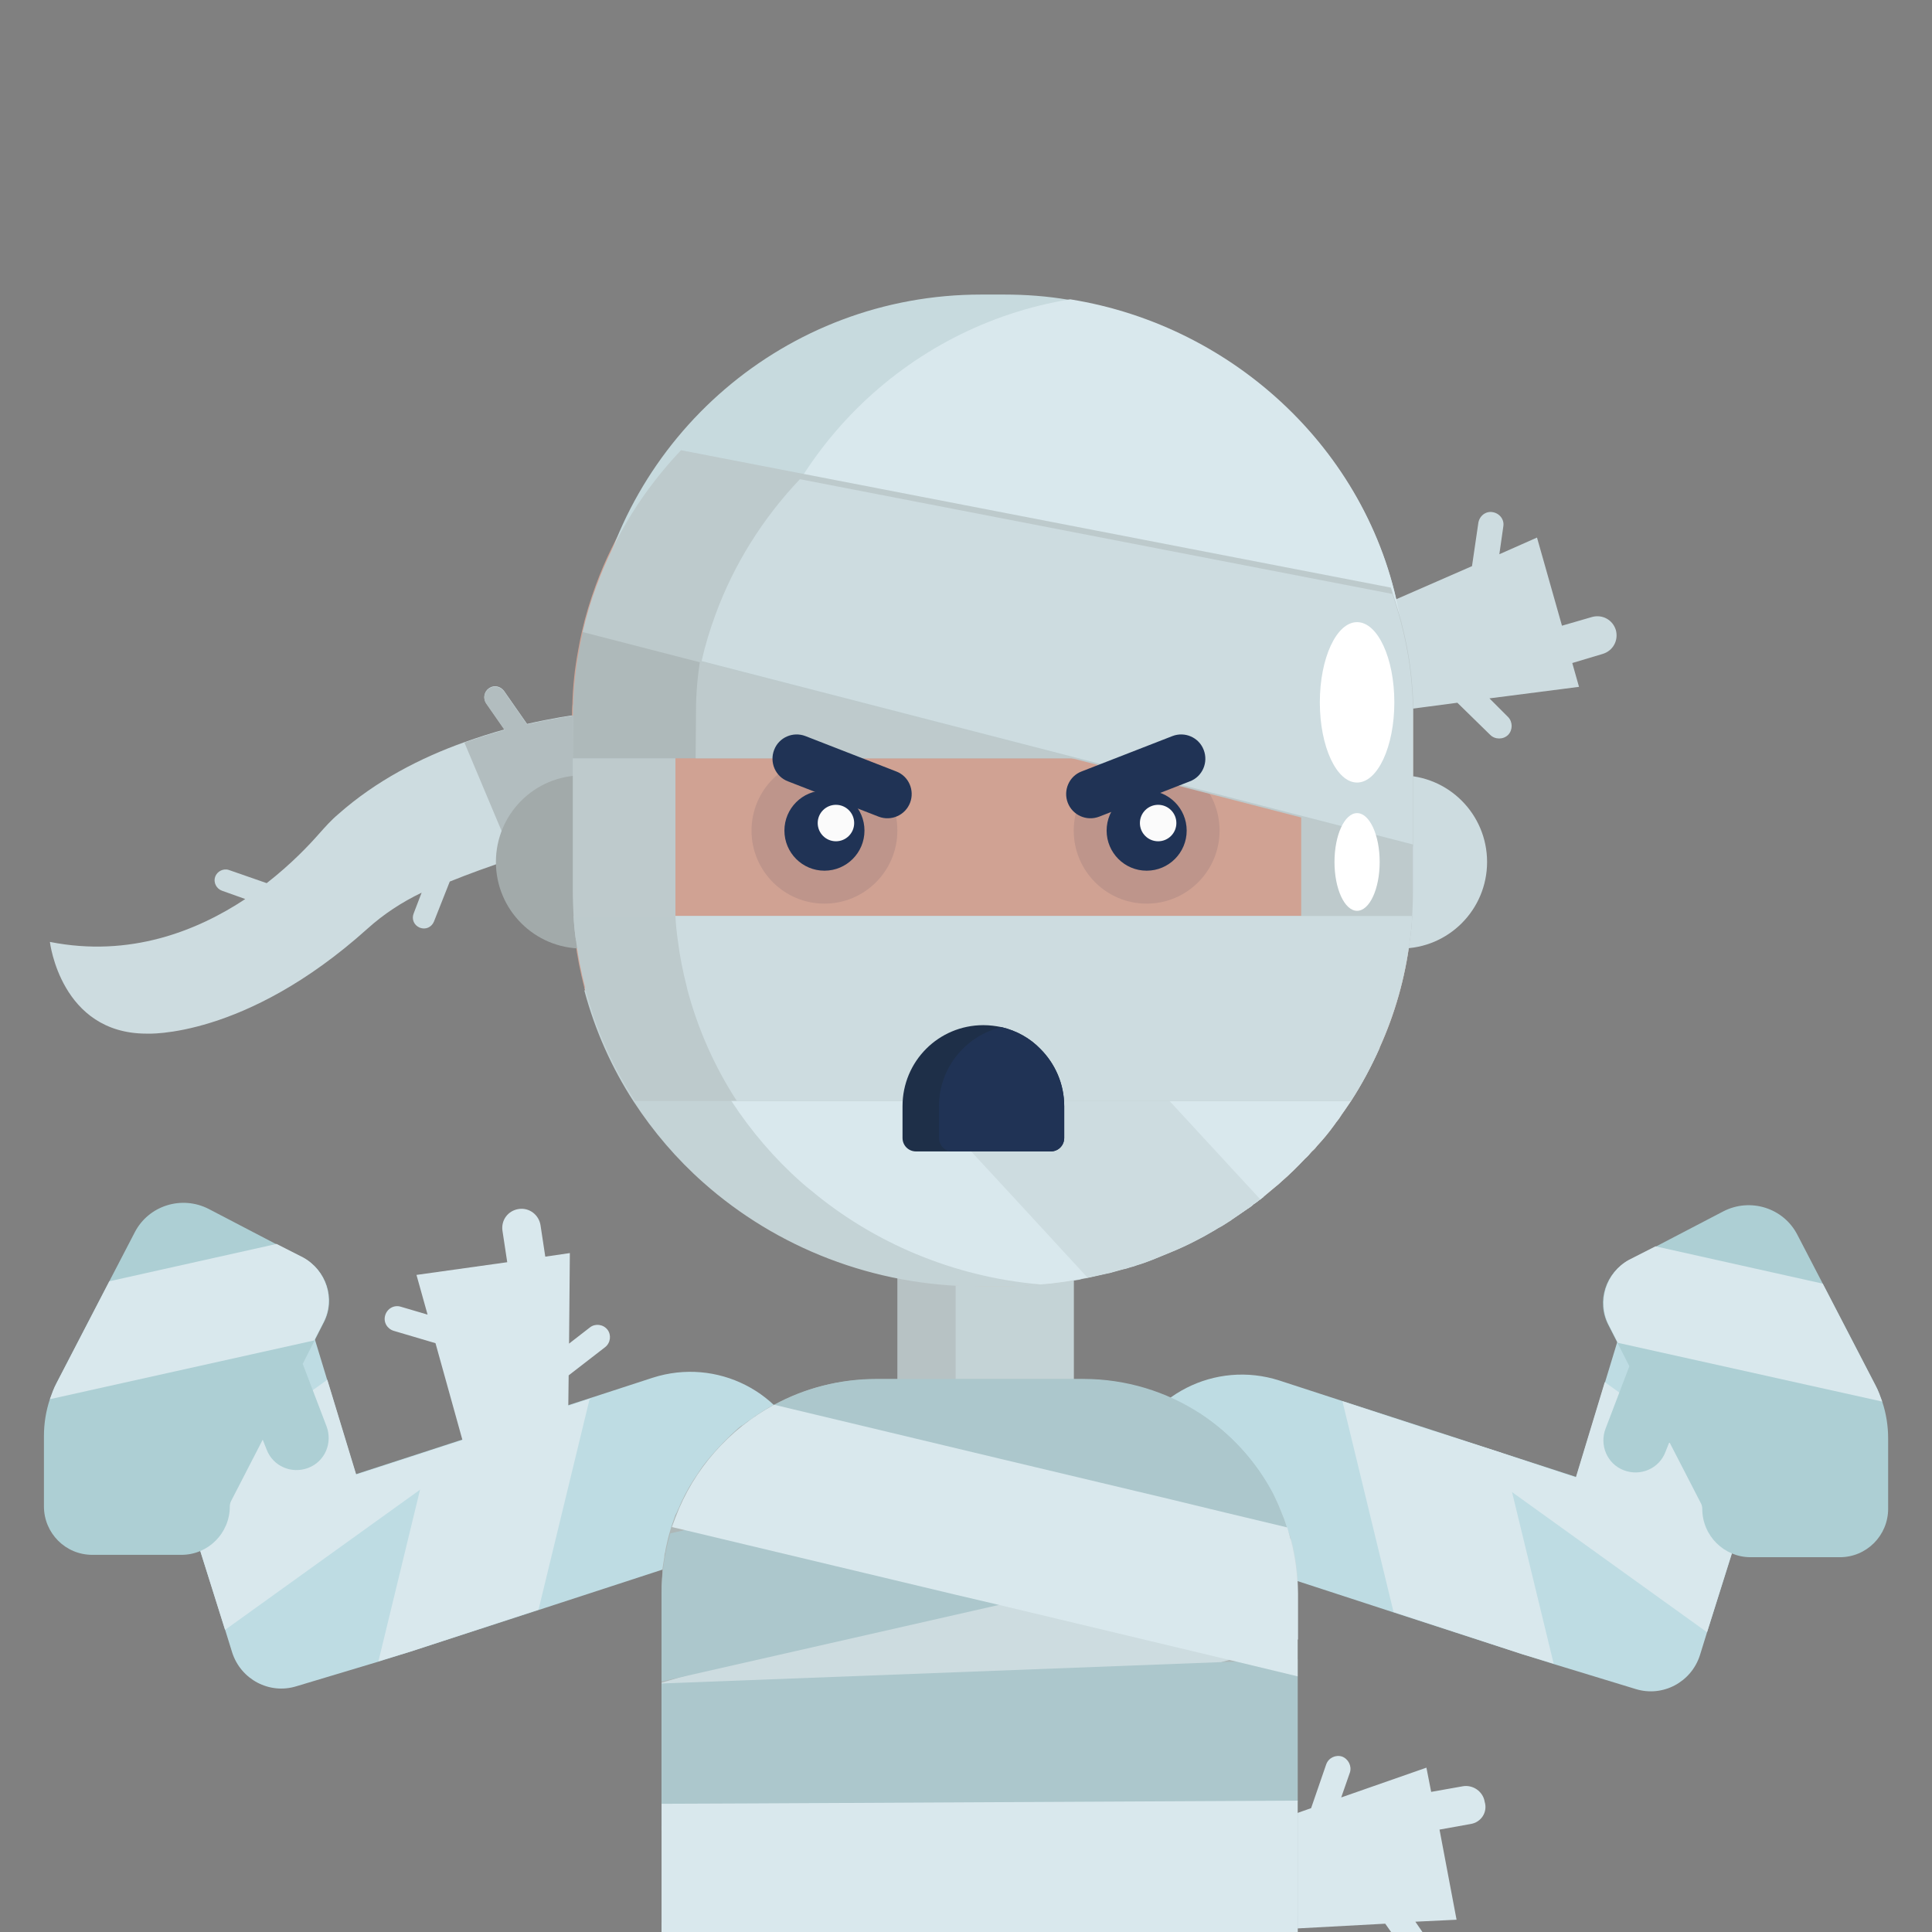 <?xml version="1.0" encoding="UTF-8"?><svg id="Layer_1" xmlns="http://www.w3.org/2000/svg" viewBox="0 0 160 160"><rect x="0" y="0" width="160" height="160" fill="#808080" stroke="none"/><defs><style>.cls-1{fill:#acc7cc;}.cls-2{fill:#adcfd4;}.cls-3{fill:#c7dade;}.cls-4{fill:#d0a293;}.cls-5{fill:#b7c2c4;}.cls-6{fill:#d9e8ed;}.cls-7{fill:#bedce3;}.cls-8{fill:#1e2f48;}.cls-9{fill:#aeb9ba;}.cls-10{fill:#c4d3d6;}.cls-11{fill:#a2aaaa;}.cls-12{fill:#cddce0;}.cls-13{fill:#fff;}.cls-14{fill:#be958b;}.cls-15{fill:#adb7b7;}.cls-16{fill:#b2bdbf;}.cls-17{fill:#fbfbfb;}.cls-18{fill:#203355;}.cls-19{fill:#bdcacc;}.cls-20{fill:#becacc;}</style></defs><g id="Avatars"><g id="Artboard"><g id="Other"><g id="_50-Halloween_Icons_2"><path class="cls-7" d="M91.613,125.772l23.795,7.76,10.634,3.453,2.626.822,6.794,2.072c2.232.691,4.595-.559,5.317-2.795l.591-1.907,3.774-11.937,4.661-14.83c.755-2.4-.558-4.932-2.954-5.689l-1.936-.625c-4.103-1.282-8.501.986-9.781,5.097l-2.199,7.234-2.396,7.892-6.072-1.973-5.645-1.841-7.614-2.466h0l-5.251-1.71c-5.317-1.71-10.995,1.184-12.702,6.478l-1.641,4.965Z"/><path class="cls-6" d="M121.775,151.059l-2.56.46,1.411,7.464-3.413.164,1.313,1.907c.033.033.033.066.066.132-.624.329-1.247.625-1.904.921l-1.969-2.795-7.319.395-2.462.132-.23-1.151-1.346-7.103,4.004-1.414,1.214-.427,1.247-3.617c.197-.559.788-.822,1.313-.658.525.197.821.789.656,1.315l-.722,2.072,7.056-2.466.394,2.006,2.593-.46c.853-.164,1.707.427,1.838,1.282.263.855-.295,1.71-1.182,1.841Z"/><polygon class="cls-6" points="111.174 116.039 115.408 133.5 126.042 136.985 128.667 137.775 125.221 123.569 125.221 123.569 124.433 120.347 118.788 118.538 111.174 116.039"/><polygon class="cls-6" points="118.591 118.801 125.221 123.569 125.221 123.569 141.369 135.177 145.11 123.24 132.901 114.46 130.505 122.352 124.433 120.347 118.788 118.538 118.591 118.801"/><path class="cls-2" d="M132.967,118.308c-.525,1.381.131,2.927,1.51,3.453s2.921-.132,3.446-1.513l.328-.822,2.626,5.097c.066.132.098.296.098.427,0,2.236,1.805,4.012,4.004,4.012h7.385c2.232,0,4.004-1.809,4.004-4.012v-5.82c0-1.052-.164-2.072-.492-3.058-.164-.46-.328-.921-.558-1.348l-4.365-8.418-2.101-4.045c-1.149-2.236-3.906-3.091-6.137-1.94l-5.612,2.927-2.199,1.118c-1.936,1.019-2.724,3.42-1.707,5.36l.755,1.48.985,1.94-1.969,5.163Z"/><path class="cls-6" d="M133.229,109.725l.755,1.48,21.891,4.867c-.164-.46-.328-.921-.558-1.348l-4.365-8.418-13.85-3.091-2.199,1.118c-1.904,1.052-2.658,3.453-1.674,5.393Z"/><path class="cls-7" d="M68.394,125.575l-23.795,7.76-10.634,3.453-2.626.822-6.794,2.039c-2.232.691-4.595-.559-5.317-2.795l-.591-1.907-3.774-11.937-4.661-14.83c-.755-2.4.558-4.932,2.954-5.689l1.936-.625c4.103-1.282,8.501.986,9.781,5.097l2.199,7.234,2.396,7.892,6.072-1.973,5.645-1.841,7.614-2.466h0l5.251-1.71c5.317-1.71,10.995,1.184,12.702,6.478l1.641,4.998Z"/><path class="cls-6" d="M47.028,119.459l.066-5.557,3.019-2.335c.459-.362.525-1.019.197-1.447-.361-.46-1.017-.526-1.444-.197l-1.739,1.348.066-7.497-2.035.296-.394-2.598c-.131-.855-.919-1.48-1.805-1.348s-1.477.921-1.346,1.809l.394,2.598-7.516,1.052.919,3.288-2.232-.658c-.558-.164-1.116.164-1.28.723s.164,1.118.722,1.282l3.446,1.019,2.626,9.437,8.336-1.217Z"/><path class="cls-12" d="M115.211,58.921l5.481-.723,2.724,2.664c.394.395,1.083.395,1.477,0,.394-.395.394-1.085,0-1.48l-1.543-1.546,7.417-.954-.558-1.973,2.527-.756c.853-.263,1.313-1.118,1.083-1.973-.263-.855-1.116-1.315-1.969-1.085l-2.494.723-2.068-7.3-3.118,1.381.328-2.302c.098-.559-.295-1.085-.886-1.184-.558-.099-1.083.296-1.182.888l-.525,3.584-8.96,3.913,2.265,8.122Z"/><path class="cls-12" d="M55.43,69.424c-2.626-1.184-8.041.066-12.931,1.677-1.904.625-3.709,1.282-5.251,1.907l-1.313,3.321c-.197.46-.689.691-1.182.493-.459-.197-.689-.691-.492-1.184l.656-1.71c-1.641.789-3.151,1.776-4.496,2.992-10.174,9.142-18.281,8.681-18.281,8.681-7.122,0-8.008-7.596-8.008-7.596,6.63,1.315,12.209-.921,16.181-3.551l-1.936-.691c-.459-.164-.722-.691-.558-1.151s.689-.723,1.149-.559l3.118,1.085c2.068-1.611,3.545-3.19,4.299-4.045.525-.592,1.05-1.184,1.641-1.677,3.118-2.762,6.827-4.669,10.437-5.952,1.116-.395,2.232-.756,3.315-1.052l-1.51-2.17c-.295-.427-.164-.986.23-1.25.427-.296.952-.164,1.247.23l1.904,2.729c3.873-.888,7.155-1.151,8.862-1.25.788-.033,1.247-.033,1.247-.033l1.182,7.53.492,3.223Z"/><rect class="cls-5" x="74.316" y="102.491" width="14.605" height="15.718"/><rect class="cls-10" x="79.141" y="102.491" width="9.781" height="15.718"/><path class="cls-4" d="M117.016,59.447v14.403c0,.691-.033,1.381-.066,2.072-.033.691-.098,1.348-.197,2.006-.394,3.124-1.247,6.083-2.494,8.846-.689,1.546-1.477,3.025-2.396,4.439-.164.23-.328.493-.492.723s-.328.46-.492.723c-.131.164-.263.329-.394.526-.427.592-.886,1.151-1.378,1.677-.131.164-.263.329-.427.46,0,.033-.033.033-.066.066-.164.197-.328.395-.525.559-.624.658-1.28,1.315-1.969,1.907-.164.164-.328.296-.492.427-.427.362-.853.723-1.28,1.052-.033,0-.033.033-.066.033-.164.132-.328.263-.492.362-.033.033-.066.033-.066.066-.164.132-.295.23-.459.329-.427.296-.853.592-1.28.888h0c-.098.066-.164.099-.263.164-.263.164-.492.329-.755.46-.197.099-.361.23-.558.329-.23.132-.459.263-.689.395s-.459.23-.689.362c-.689.362-1.411.691-2.133.986-.23.099-.492.197-.722.296h0c-.23.099-.492.197-.722.296-.427.164-.853.329-1.313.46-.164.066-.361.132-.525.164-.197.066-.394.132-.591.164-.197.066-.394.099-.591.164s-.394.099-.591.164h-.033c-.197.033-.394.099-.591.132s-.394.099-.591.132c-.197.033-.394.099-.591.132s-.427.066-.624.132c-.197.033-.394.066-.624.099-.197.033-.361.066-.558.099-.558.066-1.116.164-1.674.197-.197.033-.394.033-.591.033-.098,0-.197.033-.295.033-.328.033-.624.033-.952.066-.23,0-.459.033-.722.033h-2.888c-1.214,0-2.429-.066-3.61-.197-7.385-.756-14.047-3.814-19.2-8.418-2.232-1.973-4.168-4.242-5.776-6.708-1.838-2.828-3.216-5.919-4.103-9.24,0-.033-.033-.099-.033-.164-.328-1.282-.591-2.565-.755-3.913-.098-.658-.164-1.348-.197-2.006-.033-.691-.066-1.381-.066-2.072v-14.403c0-.362,0-.723.033-1.052.033-1.48.197-2.959.459-4.373.098-.559.197-1.085.328-1.644.295-1.315.689-2.598,1.149-3.847,1.543-4.209,3.938-7.991,6.991-11.213,4.135-4.341,9.452-7.596,15.491-9.273,2.987-.822,6.137-1.282,9.387-1.282h2.002c14.769,0,27.339,9.174,31.902,21.966.624,1.71,1.083,3.486,1.411,5.294.263,1.447.394,2.894.459,4.373.033.395.033.756.033,1.118Z"/><path class="cls-16" d="M55.43,69.424c-2.626-1.184-8.041.066-12.931,1.677l-4.037-9.602c1.116-.395,2.232-.756,3.315-1.052l-1.51-2.17c-.295-.427-.164-.986.23-1.25.427-.296.952-.164,1.247.23l1.904,2.729c3.873-.888,7.155-1.151,8.862-1.25l2.429,7.464.492,3.223Z"/><ellipse class="cls-11" cx="48.224" cy="71.384" rx="7.155" ry="7.169"/><ellipse class="cls-12" cx="115.999" cy="71.384" rx="7.155" ry="7.169"/><path class="cls-3" d="M115.999,51.489l-54.515.132-12.439.033c2.593-15.488,16.016-27.26,32.197-27.26h1.936c1.772,0,3.545.132,5.284.427,13.883,2.17,25.239,12.89,27.536,26.668Z"/><path class="cls-6" d="M115.999,51.489l-54.219.132c2.297-13.778,13.128-24.597,26.847-26.833,13.785,2.203,25.108,12.923,27.372,26.701Z"/><path class="cls-20" d="M47.436,62.801v11.016c0,.691.033,1.381.066,2.072.033.691.098,1.348.197,2.006h8.238v-19.533h-8.468l-.033,4.439Z"/><path class="cls-9" d="M107.761,48.497v14.304h-60.324l.033-4.439c.033-1.48.197-2.959.459-4.373.098-.559.197-1.085.328-1.644.295-1.315.689-2.598,1.149-3.847h58.355Z"/><path class="cls-20" d="M107.761,48.497v14.304h-50.15l.033-4.439c.033-1.48.197-2.959.459-4.373.098-.559.197-1.085.328-1.644.295-1.315.689-2.598,1.149-3.847h48.181Z"/><ellipse class="cls-14" cx="94.961" cy="68.786" rx="6.039" ry="6.05"/><path class="cls-20" d="M117.016,59.447v14.403c0,.691-.033,1.381-.066,2.072-.033.691-.098,1.348-.197,2.006h-8.993v-19.533h9.223c.033.329.033.691.033,1.052Z"/><path class="cls-19" d="M117.016,59.447v10.654l-9.255-2.4-18.97-4.9-40.533-10.457c.295-1.315.689-2.598,1.149-3.847,1.543-4.209,3.938-7.991,6.991-11.213l58.782,11.378c.066.164.131.329.164.493.525,1.546.952,3.157,1.247,4.801.263,1.447.394,2.894.459,4.373-.033.395-.033.756-.033,1.118Z"/><path class="cls-12" d="M117.016,59.447v10.49l-18.379-4.735-40.533-10.457c.295-1.315.689-2.598,1.149-3.847,1.543-4.209,3.938-7.991,6.991-11.213l49.067,9.503c.525,1.546.952,3.157,1.247,4.801.263,1.447.394,2.894.459,4.373v1.085Z"/><path class="cls-10" d="M101.984,101.044c-.098.066-.164.099-.263.164-.263.164-.492.329-.755.46-.197.099-.361.23-.558.329-.23.132-.459.263-.689.395s-.459.23-.689.362c-.689.362-1.411.691-2.133.986-.23.099-.492.197-.722.296h0c-.23.099-.492.197-.722.296-.427.164-.853.329-1.313.46-.164.066-.361.132-.525.164-.197.066-.394.132-.591.164-.197.066-.394.099-.591.164s-.394.099-.591.164h-.033c-.197.033-.394.099-.591.132s-.394.099-.591.132c-.197.033-.394.099-.591.132s-.427.066-.624.132c-.197.033-.394.066-.624.099-.197.033-.361.066-.558.099-.558.066-1.116.164-1.674.197-.131,0-.263.033-.394.033h-.197c-.098,0-.197.033-.295.033-.328.033-.624.033-.952.066-.23,0-.459.033-.722.033h-2.888c-8.796,0-16.837-3.255-22.843-8.583-2.232-1.973-4.168-4.242-5.776-6.708-1.838-2.828-3.216-5.919-4.103-9.24l9.157,3.255,16.771,5.985,3.216,1.151,22.843,8.122,1.608.526Z"/><path class="cls-10" d="M114.259,86.773c-.689,1.546-1.477,3.025-2.396,4.439-.164.23-.328.493-.492.723s-.328.46-.492.723c-.131.164-.263.329-.394.526-.427.592-.886,1.151-1.378,1.677-.131.164-.263.329-.427.46,0,.033-.033.033-.066.066-.164.197-.328.395-.525.559-.624.658-1.28,1.315-1.969,1.907-.164.164-.328.296-.492.427-.328.263-.656.559-.985.822-.098.066-.197.164-.295.23-.033,0-.033.033-.066.033-.164.132-.328.263-.492.362-.033.033-.066.033-.066.066-.164.132-.295.23-.459.329-.23.164-.492.329-.722.493-.197.132-.394.263-.591.395h0c-.098.066-.164.099-.263.164l-17.132-1.282-17.362-1.315-8.862-.658c-2.232-1.973-4.168-4.242-5.776-6.708-1.838-2.828-3.216-5.919-4.103-9.24l-.033-.164,8.271.625,1.51.099,21.497,1.611,11.454.855,23.106,1.776Z"/><path class="cls-6" d="M104.675,99.104c-.098.066-.197.164-.295.23-.033,0-.033.033-.066.033-.164.132-.328.263-.492.362-.033.033-.066.033-.066.066-.164.132-.295.23-.459.329-.23.164-.492.329-.722.493-.197.132-.394.263-.591.395h0c-.098.066-.164.099-.263.164-.263.164-.492.329-.755.46-.197.099-.361.23-.558.329-.23.132-.459.263-.689.395s-.459.23-.689.362c-.689.362-1.411.691-2.133.986-.23.099-.492.197-.722.296h0c-.23.099-.492.197-.722.296-.427.164-.853.329-1.313.46-.164.066-.361.132-.525.164-.197.066-.394.132-.591.164-.197.066-.394.099-.591.164s-.394.099-.591.164h-.033c-.197.033-.394.099-.591.132s-.394.099-.591.132c-.197.033-.394.099-.591.132s-.427.066-.624.132c-.197.033-.394.066-.624.099-.197.033-.361.066-.558.099-.558.066-1.116.164-1.674.197-.131,0-.263.033-.394.033h0c-7.221-.625-13.817-3.453-19.003-7.793-.263-.197-.525-.427-.788-.658-2.232-1.973-4.168-4.242-5.776-6.708-1.214-1.874-2.232-3.88-3.052-5.985-.361-.921-.656-1.841-.919-2.795-.033-.164-.098-.296-.131-.46l1.641.592,24.287,8.648,3.216,1.151,19.036,6.741Z"/><path class="cls-6" d="M114.259,86.773c-.689,1.546-1.477,3.025-2.396,4.439-.164.23-.328.493-.492.723s-.328.46-.492.723c-.131.164-.263.329-.394.526-.427.592-.886,1.151-1.378,1.677-.131.164-.263.329-.427.46,0,.033-.033.033-.066.066-.164.197-.328.395-.525.559-.624.658-1.28,1.315-1.969,1.907-.164.164-.328.296-.492.427-.328.263-.656.559-.985.822-.098.066-.197.164-.295.23-.033,0-.033.033-.066.033-.164.132-.328.263-.492.362-.033.033-.066.033-.066.066-.164.132-.295.23-.459.329-.23.164-.492.329-.722.493l-2.101-.164-7.778-.592-26.224-1.973c-2.232-1.973-4.168-4.242-5.776-6.708-1.214-1.874-2.232-3.88-3.052-5.985-.361-.921-.656-1.841-.919-2.795-.033-.164-.098-.296-.131-.46l1.641.592,21.497,1.611,11.454.855,23.106,1.776Z"/><path class="cls-12" d="M104.38,99.334c-.033,0-.033.033-.066.033-.164.132-.328.263-.492.362-.033.033-.066.033-.066.066-.164.132-.295.23-.459.329-.427.296-.853.592-1.28.888h0c-.098.066-.164.099-.263.164-.263.164-.492.329-.755.46-.197.099-.361.23-.558.329-.23.132-.459.263-.689.395s-.459.23-.689.362c-.689.362-1.411.691-2.133.986-.23.099-.492.197-.722.296h0c-.23.099-.492.197-.722.296-.427.164-.853.329-1.313.46-.164.066-.361.132-.525.164-.197.066-.394.132-.591.164-.197.066-.394.099-.591.164s-.394.099-.591.164h-.033c-.197.033-.394.099-.591.132s-.394.099-.591.132-.394.099-.591.132l-5.481-5.952-6.958-7.53-3.118-3.387,5.186-4.801,5.744-5.327,5.711,6.182,13.227,14.337Z"/><path class="cls-19" d="M116.95,75.889c-.033.691-.098,1.348-.197,2.006-.394,3.124-1.247,6.083-2.494,8.846-.689,1.546-1.477,3.025-2.396,4.439h-59.274c-1.838-2.828-3.216-5.919-4.103-9.24l-.033-.164c-.328-1.282-.591-2.565-.755-3.913-.098-.658-.164-1.348-.197-2.006h69.448v.033Z"/><path class="cls-12" d="M116.95,75.889c-.033.691-.098,1.348-.197,2.006-.394,3.124-1.247,6.083-2.494,8.846-.689,1.546-1.477,3.025-2.396,4.439h-50.839c-1.838-2.828-3.216-5.919-4.103-9.24l-.033-.164c-.328-1.282-.591-2.565-.755-3.913-.098-.658-.164-1.348-.197-2.006h61.013v.033Z"/><ellipse class="cls-14" cx="68.277" cy="68.786" rx="6.039" ry="6.05"/><path class="cls-18" d="M72.774,67.635l-7.516-2.927c-1.05-.395-1.543-1.578-1.149-2.598h0c.394-1.052,1.575-1.546,2.593-1.151l7.516,2.927c1.05.395,1.543,1.578,1.149,2.598h0c-.394,1.019-1.543,1.546-2.593,1.151Z"/><ellipse class="cls-18" cx="68.277" cy="68.786" rx="3.315" ry="3.321"/><circle class="cls-17" cx="69.229" cy="68.161" r="1.51"/><ellipse class="cls-18" cx="94.961" cy="68.786" rx="3.315" ry="3.321"/><circle class="cls-17" cx="95.912" cy="68.161" r="1.51"/><path class="cls-18" d="M91.022,67.635l7.516-2.927c1.05-.395,1.543-1.578,1.149-2.598h0c-.394-1.052-1.575-1.546-2.593-1.151l-7.516,2.927c-1.05.395-1.543,1.578-1.149,2.598h0c.394,1.019,1.543,1.546,2.593,1.151Z"/><path class="cls-8" d="M88.134,91.607v2.631c0,.625-.492,1.118-1.116,1.118h-11.159c-.624,0-1.116-.493-1.116-1.118v-2.631c0-3.716,2.987-6.708,6.695-6.708.525,0,1.017.066,1.51.164,1.247.296,2.363.921,3.216,1.809,1.214,1.217,1.969,2.894,1.969,4.735Z"/><path class="cls-18" d="M88.134,91.607v2.631c0,.625-.492,1.118-1.116,1.118h-8.139c-.624,0-1.116-.493-1.116-1.118v-2.631c0-3.19,2.232-5.853,5.186-6.544,1.247.296,2.363.921,3.216,1.809,1.214,1.217,1.969,2.894,1.969,4.735Z"/><path class="cls-15" d="M107.465,132.02v33.771c-8.271,2.729-17.099,4.209-26.289,4.209-9.223,0-18.084-1.48-26.388-4.242v-34.396c0-.197.033-.395.033-.592,0-.164.033-.362.033-.526v-.099c0-.197.033-.395.066-.592.033-.197.066-.427.098-.625v-.066c0-.099.033-.23.066-.329.033-.132.033-.263.066-.362.033-.197.098-.395.131-.592.066-.23.098-.427.164-.625.066-.197.098-.362.164-.559l.263-.756c.033-.132.098-.263.164-.362.066-.132.098-.263.164-.362.328-.789.722-1.546,1.182-2.269.066-.099.131-.197.197-.296.066-.099.131-.197.197-.296.066-.099.131-.197.197-.296.066-.099.131-.197.197-.296.23-.296.459-.592.689-.855.164-.197.328-.362.492-.559.164-.164.328-.362.492-.526.164-.164.328-.329.492-.493.066-.066.131-.099.164-.164.131-.132.263-.23.394-.362.164-.164.361-.329.558-.46h.033c.164-.132.361-.263.525-.395.033,0,.033-.033.066-.033.164-.099.295-.197.459-.329.098-.066.197-.132.295-.197.131-.066.23-.164.361-.23.033-.033.066-.033.098-.066.263-.164.492-.296.755-.427,2.527-1.381,5.415-2.137,8.468-2.137h17.099c3.577,0,6.892,1.052,9.682,2.861.033.033.066.033.098.066h.033c.164.099.295.197.459.296.164.099.295.197.427.329.197.164.394.296.591.46.098.066.197.164.295.263.263.23.525.46.788.723.131.132.263.263.394.395.131.132.263.263.394.427.131.132.263.296.361.427.131.132.23.296.361.427.263.296.492.625.722.954.427.625.821,1.282,1.182,1.94.033.099.098.197.131.263,0,0,.033.033.033.066.066.164.164.329.23.493.164.395.361.789.492,1.217.098.23.164.46.263.691.098.296.197.625.263.954.197.691.328,1.381.427,2.105.033.362.098.691.098,1.052v.23c.131.362.131.756.131,1.151Z"/><path class="cls-12" d="M106.579,126.496c-.066-.23-.164-.46-.23-.691-.164-.395-.328-.822-.492-1.217-.066-.164-.164-.329-.23-.493q0-.033-.033-.066l-4.07,1.25h0l-22.416,6.774-22.712,6.84h-.033l-1.575.46v12.265l1.674-.493,6.039-1.841,38.794-11.674.591-.164h0l5.612-1.677v-3.782c0-1.578-.197-3.124-.591-4.571l-.328-.921Z"/><path class="cls-1" d="M106.579,126.496c-.066-.23-.164-.46-.23-.691-.164-.395-.328-.822-.492-1.217-.066-.164-.164-.329-.23-.493q0-.033-.033-.066c-.033-.099-.098-.197-.131-.263-1.411-2.729-3.545-5.064-6.105-6.708l-16.542,3.749-20.349,4.604-5.678,1.282-1.28.296c-.459,1.611-.722,3.288-.722,5.031v7.234l1.575-.362h.033l26.355-5.985,24.156-5.459-.328-.954Z"/><polygon class="cls-1" points="107.465 149.119 107.465 138.827 107.465 137.413 102.411 137.61 101.295 137.643 54.788 139.419 54.788 149.382 54.788 151.224 56.462 151.158 107.465 149.218 107.465 149.119"/><path class="cls-1" d="M105.463,123.766l-8.829.329-34.166,1.315-6.498.263c1.51-4.012,4.431-7.3,8.172-9.339,2.527-1.381,5.415-2.137,8.468-2.137h17.099c3.577,0,6.892,1.052,9.682,2.861,2.527,1.677,4.628,3.979,6.072,6.708Z"/><path class="cls-12" d="M107.465,158.655v7.169c-8.271,2.696-17.099,4.176-26.289,4.176-9.223,0-18.084-1.48-26.388-4.242v-6.577l50.018-.526h2.658Z"/><path class="cls-6" d="M55.937,125.674c1.51-4.012,4.431-7.3,8.172-9.339l18.708,4.472,13.817,3.288,4.89,1.184h0l5.087,1.217.263.954c.394,1.447.591,2.992.591,4.571v6.807l-5.054-1.217-.558-.132h0l-19.134-4.571-3.643-.855-22.318-5.327-1.116-.263.295-.789Z"/><polygon class="cls-6" points="107.465 149.119 62.501 149.35 54.788 149.382 54.788 151.224 54.788 151.684 54.788 159.182 54.788 161.155 107.465 160.924 107.465 158.655 107.465 149.218 107.465 149.119"/><polygon class="cls-6" points="48.833 115.842 44.599 133.303 33.965 136.788 31.34 137.577 34.786 123.372 34.786 123.372 35.573 120.149 41.219 118.341 48.833 115.842"/><polygon class="cls-6" points="41.416 118.604 34.786 123.372 34.786 123.372 18.638 134.98 14.897 123.043 27.106 114.263 29.502 122.122 35.573 120.149 41.219 118.341 41.416 118.604"/><path class="cls-2" d="M27.04,118.111c.525,1.381-.131,2.927-1.51,3.453s-2.921-.132-3.446-1.513l-.328-.822-2.626,5.097c-.066.132-.098.296-.098.427,0,2.236-1.805,4.012-4.004,4.012h-7.385c-2.232,0-4.004-1.809-4.004-4.012v-5.82c0-1.052.164-2.072.492-3.058.164-.46.328-.921.558-1.348l4.365-8.418,2.101-4.045c1.149-2.236,3.906-3.091,6.137-1.94l5.612,2.927,2.199,1.118c1.936,1.019,2.724,3.42,1.707,5.36l-.755,1.48-.985,1.94,1.969,5.163Z"/><path class="cls-6" d="M26.778,109.528l-.755,1.48-21.891,4.867c.164-.46.328-.921.558-1.348l4.365-8.418,13.85-3.091,2.199,1.118c1.904,1.052,2.691,3.453,1.674,5.393Z"/><ellipse class="cls-13" cx="112.388" cy="58.165" rx="3.085" ry="6.642"/><ellipse class="cls-13" cx="112.388" cy="71.384" rx="1.871" ry="4.045"/></g></g></g></g></svg>